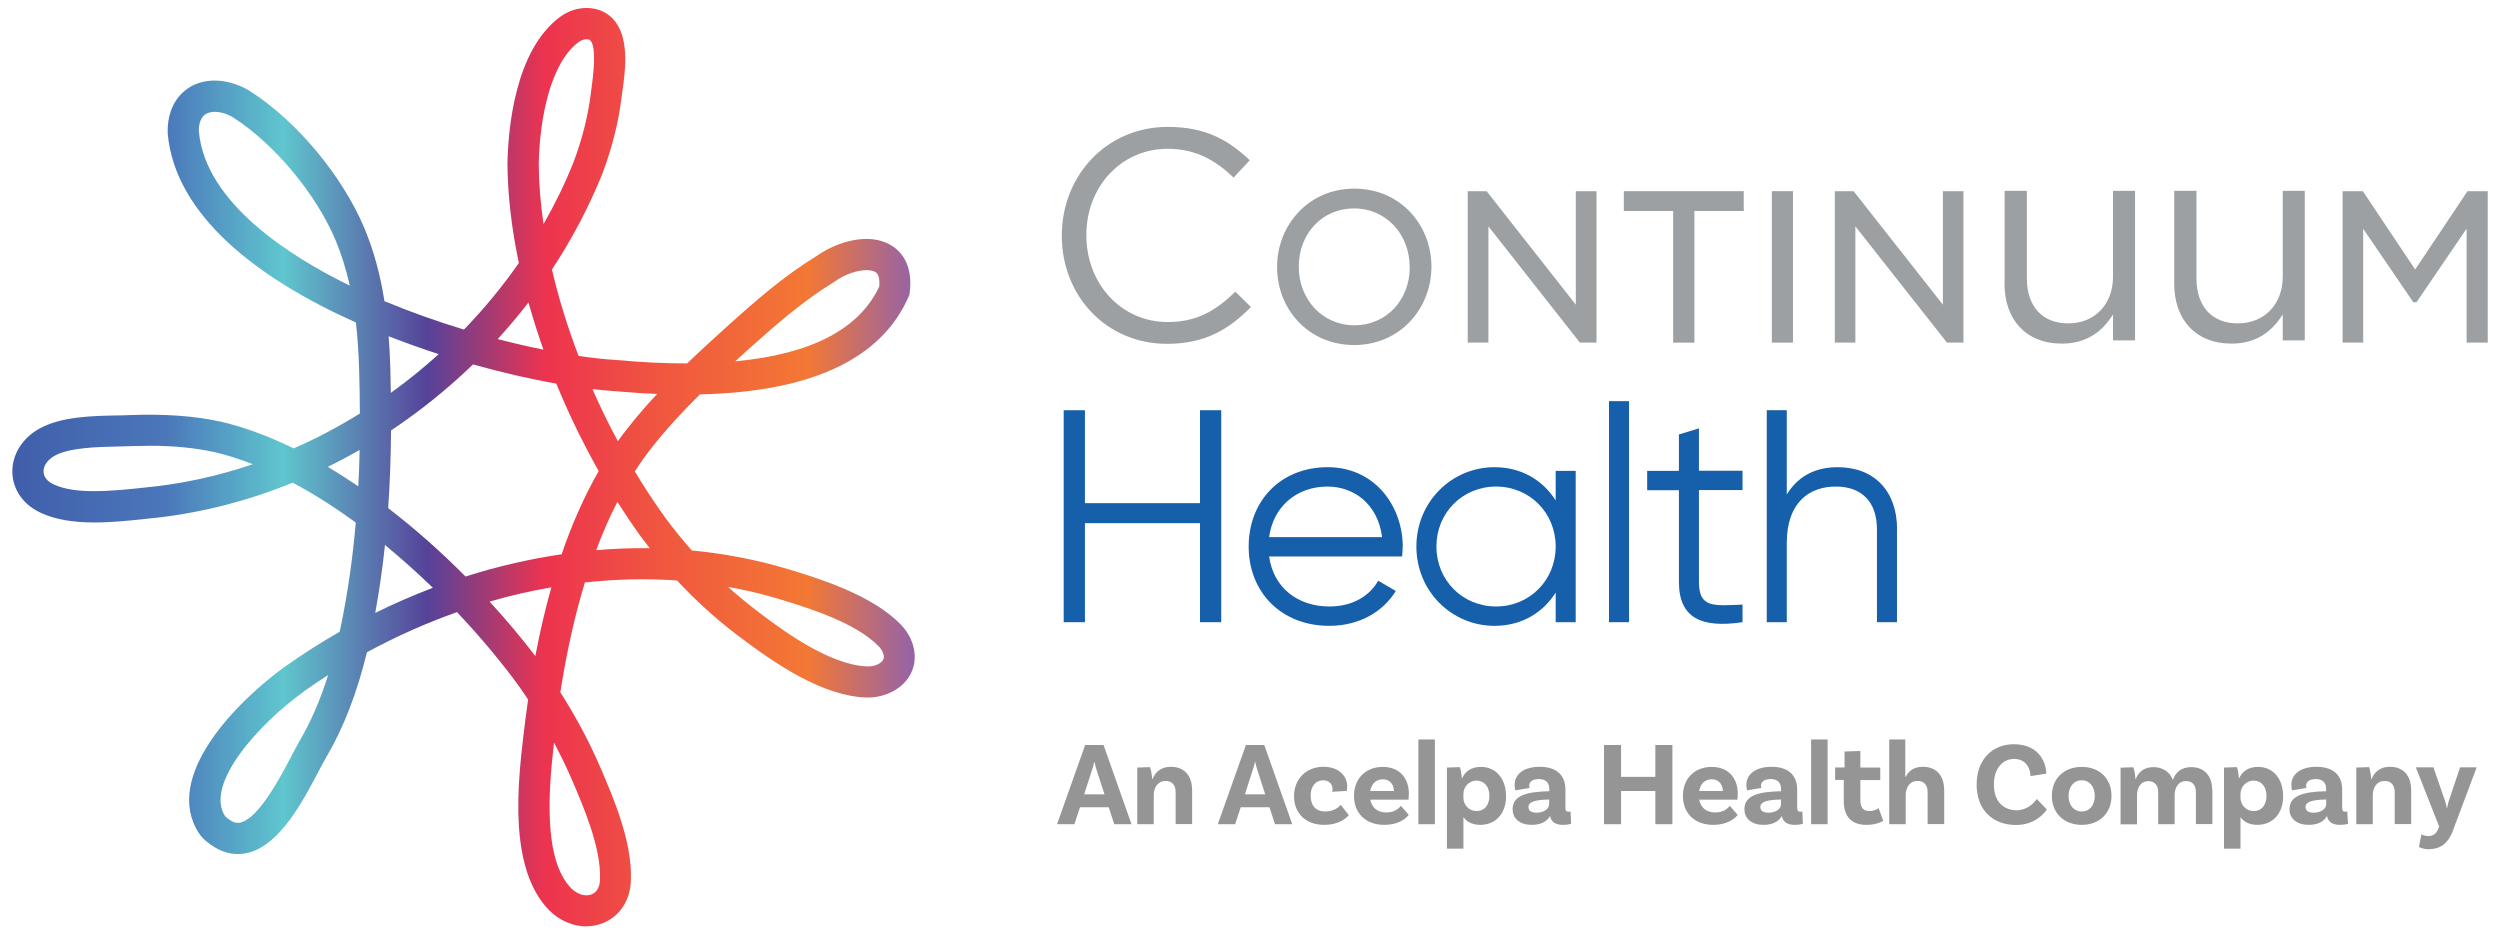 <?xml version="1.0" encoding="UTF-8"?>
<svg id="Layer_1" xmlns="http://www.w3.org/2000/svg" width="3.13in" height="1.17in" xmlns:xlink="http://www.w3.org/1999/xlink" version="1.1" viewBox="0 0 225.54 84.47">
  <!-- Generator: Adobe Illustrator 29.5.1, SVG Export Plug-In . SVG Version: 2.1.0 Build 141)  -->
  <defs>
    <linearGradient id="linear-gradient" x1="4981.85" y1="8519.04" x2="5063.44" y2="8519.04" gradientTransform="translate(5064.34 8561.28) rotate(-180)" gradientUnits="userSpaceOnUse">
      <stop offset="0" stop-color="#9463a8"/>
      <stop offset=".12" stop-color="#f37834"/>
      <stop offset=".28" stop-color="#f0573f"/>
      <stop offset=".41" stop-color="#ed334f"/>
      <stop offset=".54" stop-color="#564299"/>
      <stop offset=".7" stop-color="#5fc6ce"/>
      <stop offset=".83" stop-color="#4b77ba"/>
      <stop offset="1" stop-color="#405eaa"/>
    </linearGradient>
  </defs>
  <g>
    <g>
      <path d="M95.76,21.33v-.05c0-5.37,4.01-9.81,9.59-9.81,3.44,0,5.5,1.22,7.4,3.01l-1.46,1.57c-1.6-1.52-3.39-2.6-5.96-2.6-4.2,0-7.35,3.42-7.35,7.78v.05c0,4.39,3.17,7.83,7.35,7.83,2.6,0,4.31-1,6.12-2.74l1.41,1.38c-1.98,2.01-4.15,3.33-7.59,3.33-5.47,0-9.51-4.31-9.51-9.76" fill="#9da0a2"/>
      <path d="M129.17,24.04c-.03-3.74-2.82-6.98-6.96-6.99-4.16,0-6.99,3.31-6.99,7.07v.04c0,3.76,2.8,7.02,6.96,7.03,4.14,0,6.96-3.28,6.99-7.02,0-.02,0-.04.01-.06,0-.03-.01-.05-.01-.07M127.21,24.12v.04c0,2.92-2.08,5.24-5,5.24-2.92,0-5.03-2.36-5.03-5.28v-.04c0-2.92,2.08-5.24,4.99-5.24,2.92,0,5.03,2.36,5.03,5.28" fill="#9da0a2"/>
      <polygon points="142.22 17.28 142.22 27.54 134.16 17.28 132.45 17.28 132.45 30.97 134.32 30.97 134.32 20.46 142.59 30.97 144.09 30.97 144.09 17.28 142.22 17.28" fill="#9da0a2"/>
      <polygon points="146.56 17.28 146.56 19.07 151.02 19.07 151.02 30.97 152.94 30.97 152.94 19.07 157.4 19.07 157.4 17.28 146.56 17.28" fill="#9da0a2"/>
      <rect x="159.94" y="17.28" width="1.91" height="13.69" fill="#9da0a2"/>
      <polygon points="175.4 17.28 175.4 27.54 167.33 17.28 165.63 17.28 165.63 30.97 167.49 30.97 167.49 20.46 175.77 30.97 177.26 30.97 177.26 17.28 175.4 17.28" fill="#9da0a2"/>
      <path d="M180.98,25.64v-8.39h2.01v7.9c0,2.51,1.36,4.08,3.74,4.08s4.05-1.7,4.05-4.24v-7.74h1.99v13.52h-1.99v-2.35c-.91,1.46-2.3,2.64-4.63,2.64-3.27,0-5.18-2.2-5.18-5.41" fill="#9da0a2"/>
      <path d="M196.31,25.64v-8.39h2.01v7.9c0,2.51,1.36,4.08,3.74,4.08s4.06-1.7,4.06-4.24v-7.74h1.99v13.52h-1.99v-2.35c-.92,1.46-2.3,2.64-4.63,2.64-3.27,0-5.18-2.2-5.18-5.41" fill="#9da0a2"/>
      <polygon points="222.82 17.28 218.09 24.36 213.36 17.28 211.53 17.28 211.53 30.97 213.39 30.97 213.39 20.68 217.92 27.32 218.21 27.32 222.74 20.67 222.74 30.97 224.65 30.97 224.65 17.28 222.82 17.28" fill="#9da0a2"/>
    </g>
    <g>
      <path d="M110.17,37.08v19.16h-1.92v-8.95h-10.4v8.95h-1.92v-19.16h1.92v8.4h10.4v-8.4h1.92Z" fill="#165faa"/>
      <path d="M126.57,49.45c0,.27-.03.58-.05.85h-12.02c.38,2.79,2.55,4.52,5.45,4.52,2.16,0,3.67-1.01,4.41-2.33l1.59.93c-1.15,1.86-3.26,3.15-6.02,3.15-4.33,0-7.28-3.04-7.28-7.17s2.9-7.17,7.14-7.17,6.79,3.48,6.79,7.23ZM114.5,48.55h10.21c-.38-3.01-2.57-4.57-4.93-4.57-2.87,0-4.93,1.89-5.28,4.57Z" fill="#165faa"/>
      <path d="M142.21,42.55v13.69h-1.81v-2.68c-1.15,1.83-3.09,3.01-5.53,3.01-3.86,0-7.06-3.12-7.06-7.17s3.2-7.17,7.06-7.17c2.44,0,4.38,1.18,5.53,3.01v-2.68h1.81ZM140.4,49.4c0-3.04-2.35-5.42-5.39-5.42s-5.39,2.38-5.39,5.42,2.35,5.42,5.39,5.42,5.39-2.38,5.39-5.42Z" fill="#165faa"/>
      <path d="M145.22,36.26h1.81v19.98h-1.81v-19.98Z" fill="#165faa"/>
      <path d="M153.35,44.31v8.29c0,2.35,1.29,2.16,3.94,2.05v1.59c-3.7.55-5.75-.36-5.75-3.64v-8.29h-2.87v-1.75h2.87v-3.29l1.81-.55v3.83h3.94v1.75h-3.94Z" fill="#165faa"/>
      <path d="M171.25,47.84v8.4h-1.81v-8.4c0-2.44-1.34-3.86-3.72-3.86s-4.43,1.42-4.43,5.09v7.17h-1.81v-19.16h1.81v7.61c1.07-1.72,2.65-2.46,4.6-2.46,3.34,0,5.37,2.19,5.37,5.61Z" fill="#165faa"/>
    </g>
  </g>
  <path d="M52.8,83.74c-1.2,0-2.42-.51-3.38-1.46-3.72-3.81-2.83-11.5-2.29-16.09.12-1.01.25-2,.39-2.96-.27-.4-.55-.81-.83-1.21-1.61-2.21-3.51-4.48-5.6-6.69-2.77.98-5.49,2.19-8.14,3.63-.9,3.67-2.09,6.77-3.63,9.4-.21.36-.45.82-.73,1.34-1.46,2.78-3.46,6.58-6.29,7.36-1.06.29-2.13.12-3.12-.48-.45-.28-1.07-.72-1.42-1.27-3.3-5.1,3.39-11.9,7.87-15.12h.01c1.58-1.12,3.19-2.14,4.84-3.08.05-.22.09-.43.14-.65.6-2.92,1.04-5.97,1.32-9.23-1.87-1.36-3.78-2.58-5.7-3.6-4.22,1.72-8.67,2.84-13.19,3.26l-.45.05c-2.7.28-6.39.66-9.05-.55-1.58-.69-2.58-2.04-2.65-3.61-.07-1.65.89-3.21,2.52-4.08,1.95-1.05,4.74-1.11,6.97-1.15.37,0,.73-.01,1.05-.03,3.25-.12,5.9.07,8.33.6,2.17.51,4.37,1.34,6.56,2.41,2.06-.9,4.06-1.96,5.98-3.15,0-1.33-.03-2.7-.07-4.1-.05-1.48-.14-2.85-.29-4.13-8.75-3.91-16.35-9.63-17.01-17.09-.06-1.51.43-2.83,1.35-3.69,1.76-1.65,4.41-1.21,6.14-.1,4.2,2.69,8.33,7.67,10.3,12.38.82,1.97,1.42,4.13,1.8,6.57,2.37.99,4.81,1.85,7.19,2.57,1.81-1.87,3.47-3.88,4.96-6.02-.65-3.1-1.01-6.12-1.03-8.94.05-3.03.63-10.32,4.81-13.34,1.45-1.05,3.42-1.02,4.58.07,1.7,1.59,1.28,4.71.99,6.77l-.07.52c-.28,2.23-.86,4.54-1.73,6.85-1.23,3.04-2.76,5.94-4.56,8.66.6,2.57,1.41,5.2,2.41,7.81,1.25.19,2.39.31,3.39.37,2.3.21,4.44.31,6.42.31h0c1.16-1.12,2.34-2.19,3.49-3.23,2.63-2.38,5.24-4.66,8.23-6.49,1.85-1.3,4.72-2.16,6.72-.96.77.46,2.02,1.64,1.68,4.28l-.03.2-.08.19c-2.48,5.63-8.81,8.58-18.85,8.81-1.54,1.52-3.02,3.11-4.35,4.8-.54.68-1.05,1.4-1.54,2.16.88,1.47,1.82,2.89,2.81,4.26.75,1.01,1.53,1.97,2.35,2.89,2.89.27,5.73.81,8.48,1.62,2.91.88,7.76,2.35,10.4,5.07,1.06,1.09,1.5,2.57,1.14,3.85-.53,1.87-2.53,2.8-4.23,2.75-3.93-.12-8.15-2.95-11.76-5.7-1.89-1.44-3.69-3.07-5.37-4.88-2.74-.19-5.53-.13-8.33.18-.91,2.97-1.65,6.28-2.22,9.93,1.42,2.22,2.62,4.48,3.6,6.75,1.22,2.83,2.88,6.71,2.78,10.14-.02,1.83-.95,3.32-2.5,3.96-.49.2-1.02.3-1.54.3ZM49.86,67.13c-.46,4-1.05,10.5,1.56,13.17.56.55,1.29.77,1.85.54.48-.2.75-.7.75-1.41.08-2.83-1.44-6.38-2.55-8.97-.48-1.11-1.02-2.22-1.61-3.33ZM27.27,62.49c-4.1,2.95-9.02,8.39-7.14,11.29.03.04.22.21.53.4.41.25.68.22.9.16,1.64-.45,3.53-4.03,4.54-5.95.29-.56.56-1.06.78-1.45,1.01-1.73,1.86-3.68,2.56-5.92-.73.47-1.46.95-2.17,1.46ZM65.58,53.04c.81.73,1.64,1.42,2.5,2.08,2.13,1.63,6.58,5.01,10.13,5.12.68.01,1.32-.3,1.44-.7.09-.3-.1-.76-.44-1.12-2.13-2.19-6.55-3.53-9.19-4.33-1.45-.43-2.93-.78-4.44-1.04ZM44.04,54.38c1.5,1.64,2.89,3.29,4.13,4.92.42-2.2.9-4.27,1.45-6.21-1.86.32-3.73.75-5.58,1.29ZM34.58,49.26c-.22,2.12-.52,4.16-.88,6.14,1.71-.85,3.46-1.6,5.21-2.27-1.39-1.34-2.84-2.64-4.33-3.87ZM34.87,45.93c2.46,1.89,4.82,3.99,6.99,6.18,2.87-.91,5.78-1.58,8.69-2.01.95-2.79,2.07-5.29,3.35-7.52-1.44-2.55-2.73-5.2-3.83-7.9-2.29-.41-4.86-.99-7.53-1.74-2.29,2.21-4.78,4.21-7.41,5.97-.02,2.45-.11,4.78-.26,7.02ZM55.58,45.38c-.7,1.35-1.33,2.8-1.91,4.35,1.62-.14,3.23-.2,4.84-.18-.26-.33-.52-.67-.78-1.02-.74-1.02-1.45-2.08-2.14-3.16ZM13.22,40.3c-.54,0-1.1.01-1.68.03-.34.01-.71.02-1.1.03-1.83.04-4.34.09-5.69.82-.66.36-1.06.92-1.03,1.48.02.48.37.89.97,1.15,1.98.9,5.24.56,7.62.32l.46-.05c3.36-.31,6.67-1.03,9.87-2.12-1.17-.46-2.34-.83-3.49-1.1-1.76-.38-3.67-.57-5.93-.57ZM29.41,42.2c.93.55,1.84,1.14,2.76,1.76.06-1.07.1-2.17.12-3.29-.94.54-1.9,1.05-2.88,1.53ZM53.33,35.17c.7,1.59,1.47,3.17,2.3,4.71.29-.4.58-.79.88-1.17.85-1.08,1.74-2.11,2.67-3.1-1.26-.05-2.56-.14-3.91-.26-.6-.04-1.24-.1-1.94-.18ZM34.91,30.38c.07.9.12,1.83.15,2.81.02.78.04,1.56.05,2.32,1.51-1.08,2.95-2.25,4.33-3.5-1.51-.49-3.03-1.03-4.54-1.62ZM78.12,24.42c-.8,0-1.92.33-2.89,1.03l-.09.06c-2.8,1.71-5.31,3.91-7.86,6.2-.35.31-.69.63-1.04.95,6.85-.64,11.21-2.9,13.02-6.76.04-.51,0-1.1-.35-1.31-.19-.11-.46-.17-.79-.17ZM44.77,30.65c1.43.37,2.81.69,4.13.95-.5-1.42-.95-2.85-1.35-4.26-.88,1.14-1.81,2.25-2.78,3.31ZM19.19,10.11c-.38,0-.73.1-.97.32-.31.29-.49.84-.46,1.45.57,6.47,8.3,11.33,13.64,13.94-.33-1.47-.75-2.82-1.27-4.07-1.74-4.17-5.53-8.73-9.22-11.1-.51-.33-1.15-.54-1.72-.54ZM52.83,3.54c-.21,0-.49.08-.71.24-2.58,1.86-3.57,6.94-3.64,11.07.01,1.73.16,3.54.43,5.41,1.03-1.8,1.94-3.66,2.71-5.59.78-2.07,1.31-4.16,1.56-6.17l.07-.55c.13-.92.51-3.73-.13-4.32-.06-.05-.16-.08-.29-.08Z" fill="url(#linear-gradient)"/>
  <g>
    <path d="M99.99,72.97h-2.59l-.5,1.53h-1.57l2.54-7.16h1.66l2.53,7.16h-1.56l-.5-1.53ZM99.62,71.81l-.69-2.13c-.08-.23-.16-.54-.22-.81h-.03c-.04.27-.14.59-.22.82l-.68,2.11h1.84Z" fill="#969595"/>
    <path d="M107.54,71.35v3.14h-1.49v-2.88c0-.61-.3-1.02-.9-1.02-.76,0-1.08.66-1.08,1.26v2.65h-1.49v-5.12l1.16-.04c.11.34.18.86.18,1.07h.04c.25-.61.75-1.1,1.66-1.1,1.27,0,1.91.88,1.91,2.04Z" fill="#969595"/>
    <path d="M114.52,72.97h-2.59l-.5,1.53h-1.57l2.54-7.16h1.66l2.53,7.16h-1.56l-.5-1.53ZM114.15,71.81l-.69-2.13c-.08-.23-.16-.54-.22-.81h-.03c-.04.27-.14.59-.22.82l-.68,2.11h1.84Z" fill="#969595"/>
    <path d="M121.55,71.11c0,.23-.03.38-.03.38l-1.31.08s.02-.12.02-.23c0-.43-.28-.81-.85-.81-.67,0-1.13.55-1.13,1.38,0,.87.44,1.44,1.32,1.44.8,0,1.25-.41,1.4-.6l.73.93c-.33.41-1.07.88-2.22.88-1.71,0-2.73-1.08-2.73-2.6s1.08-2.65,2.66-2.65c1.36,0,2.15.8,2.15,1.8Z" fill="#969595"/>
    <path d="M126.42,72.85l.7.81c-.35.46-1.1.9-2.2.9-1.72,0-2.75-1.08-2.75-2.62s1.03-2.62,2.61-2.62c1.5,0,2.35,1.02,2.35,2.42,0,.33-.04.54-.04.54h-3.45c.13.68.61,1.16,1.45,1.16.73,0,1.11-.35,1.32-.59ZM123.64,71.5h2.14c-.01-.61-.38-1.06-1-1.06-.59,0-1.03.38-1.14,1.06Z" fill="#969595"/>
    <path d="M127.99,66.84h1.49v7.66h-1.49v-7.66Z" fill="#969595"/>
    <path d="M135.92,71.94c0,1.67-1.01,2.62-2.34,2.62-.73,0-1.23-.29-1.52-.7v2.85h-1.49v-7.33l1.17-.04c.11.31.18.87.17,1.01h.03c.27-.6.8-1.03,1.7-1.03,1.39,0,2.27,1.1,2.27,2.62ZM134.41,71.94c0-.83-.46-1.38-1.17-1.38s-1.18.61-1.18,1.2v.35c0,.56.42,1.2,1.21,1.2.69,0,1.14-.54,1.14-1.38Z" fill="#969595"/>
    <path d="M141.8,74.46s-.31.1-.73.1c-.7,0-1.08-.27-1.18-.81-.16.31-.59.81-1.65.81s-1.73-.55-1.73-1.41c0-1.27,1.33-1.58,3.24-1.63h.07v-.23c0-.52-.3-.87-.93-.87-.56,0-.88.23-.88.6,0,.08.01.14.04.2l-1.3.22s-.06-.22-.06-.5c0-.98.86-1.63,2.27-1.63,1.51,0,2.32.76,2.32,2.05v1.67c0,.24.09.34.28.34.06,0,.13-.01.18-.03l.06,1.13ZM139.81,72.68v-.41h-.07c-1.23.03-1.8.21-1.8.68,0,.34.27.51.72.51.72,0,1.15-.37,1.15-.78Z" fill="#969595"/>
    <path d="M150.95,67.34v7.16h-1.54v-3h-3.1v3h-1.54v-7.16h1.54v2.88h3.1v-2.88h1.54Z" fill="#969595"/>
    <path d="M156.15,72.85l.7.81c-.35.46-1.1.9-2.2.9-1.72,0-2.75-1.08-2.75-2.62s1.03-2.62,2.61-2.62c1.5,0,2.35,1.02,2.35,2.42,0,.33-.04.54-.04.54h-3.45c.13.68.61,1.16,1.45,1.16.73,0,1.11-.35,1.32-.59ZM153.37,71.5h2.14c-.01-.61-.38-1.06-1-1.06-.59,0-1.03.38-1.14,1.06Z" fill="#969595"/>
    <path d="M162.75,74.46s-.31.1-.73.1c-.7,0-1.08-.27-1.18-.81-.16.31-.59.81-1.65.81s-1.73-.55-1.73-1.41c0-1.27,1.33-1.58,3.24-1.63h.07v-.23c0-.52-.3-.87-.93-.87-.56,0-.88.23-.88.6,0,.08.01.14.04.2l-1.3.22s-.06-.22-.06-.5c0-.98.86-1.63,2.27-1.63,1.51,0,2.32.76,2.32,2.05v1.67c0,.24.09.34.28.34.06,0,.13-.01.18-.03l.06,1.13ZM160.77,72.68v-.41h-.07c-1.23.03-1.8.21-1.8.68,0,.34.27.51.72.51.72,0,1.15-.37,1.15-.78Z" fill="#969595"/>
    <path d="M163.49,66.84h1.49v7.66h-1.49v-7.66Z" fill="#969595"/>
    <path d="M170.02,74.19s-.54.37-1.53.37c-1.34,0-2.05-.73-2.05-2.18v-1.88h-.78v-1.13h.85v-1.44l1.43-.05v1.5h1.8v1.13h-1.8v1.81c0,.68.26.99.83.99.52,0,.82-.27.82-.27l.42,1.16Z" fill="#969595"/>
    <path d="M175.52,71.35v3.14h-1.5v-2.88c0-.61-.29-1.02-.9-1.02-.76,0-1.08.65-1.08,1.26v2.65h-1.49v-7.66h1.45v3.37h.04c.26-.52.73-.9,1.55-.9,1.28,0,1.92.88,1.92,2.04Z" fill="#969595"/>
    <path d="M184.74,69.93l-1.42.22c0-.66-.4-1.55-1.47-1.55s-1.84.87-1.84,2.32c0,1.65.99,2.32,2.05,2.32.92,0,1.54-.61,1.83-1.02l.91.95c-.31.46-1.19,1.4-2.79,1.4-2.13,0-3.56-1.39-3.56-3.65s1.41-3.65,3.37-3.65c2.15,0,2.92,1.52,2.92,2.67Z" fill="#969595"/>
    <path d="M190.64,71.94c0,1.54-1.07,2.62-2.69,2.62s-2.7-1.08-2.7-2.62,1.07-2.62,2.7-2.62,2.69,1.08,2.69,2.62ZM189.13,71.94c0-.82-.46-1.41-1.18-1.41s-1.19.59-1.19,1.41.46,1.41,1.19,1.41,1.18-.57,1.18-1.41Z" fill="#969595"/>
    <path d="M199.76,71.36v3.13h-1.49v-2.87c0-.62-.29-1.02-.89-1.02-.74,0-1.03.66-1.03,1.25v2.65h-1.49v-2.87c0-.62-.29-1.02-.89-1.02-.73,0-1.02.66-1.02,1.25v2.65h-1.49v-5.12l1.16-.04c.11.3.18.86.18,1.07h.03c.24-.61.73-1.08,1.6-1.08s1.5.47,1.76,1.16c.23-.65.73-1.16,1.65-1.16,1.25,0,1.9.87,1.9,2.04Z" fill="#969595"/>
    <path d="M206.16,71.94c0,1.67-1.01,2.62-2.34,2.62-.73,0-1.23-.29-1.52-.7v2.85h-1.49v-7.33l1.17-.04c.11.31.18.87.17,1.01h.03c.27-.6.8-1.03,1.7-1.03,1.39,0,2.27,1.1,2.27,2.62ZM204.65,71.94c0-.83-.46-1.38-1.17-1.38s-1.18.61-1.18,1.2v.35c0,.56.42,1.2,1.21,1.2.69,0,1.14-.54,1.14-1.38Z" fill="#969595"/>
    <path d="M212.03,74.46s-.31.1-.73.1c-.7,0-1.08-.27-1.18-.81-.16.31-.59.81-1.65.81s-1.74-.55-1.74-1.41c0-1.27,1.33-1.58,3.24-1.63h.07v-.23c0-.52-.3-.87-.93-.87-.56,0-.88.23-.88.6,0,.08.01.14.04.2l-1.3.22s-.07-.22-.07-.5c0-.98.86-1.63,2.27-1.63,1.51,0,2.32.76,2.32,2.05v1.67c0,.24.09.34.28.34.07,0,.13-.01.18-.03l.07,1.13ZM210.05,72.68v-.41h-.07c-1.23.03-1.8.21-1.8.68,0,.34.27.51.72.51.72,0,1.15-.37,1.15-.78Z" fill="#969595"/>
    <path d="M217.73,71.35v3.14h-1.49v-2.88c0-.61-.3-1.02-.9-1.02-.76,0-1.08.66-1.08,1.26v2.65h-1.49v-5.12l1.16-.04c.11.34.18.86.18,1.07h.04c.25-.61.75-1.1,1.66-1.1,1.27,0,1.91.88,1.91,2.04Z" fill="#969595"/>
    <path d="M219.38,76.77c-.59,0-.95-.21-.95-.21l.22-1.14s.28.15.62.15c.47,0,.72-.23.89-.61l.1-.25-2.11-5.35h1.59l1.05,3.04c.09.27.12.4.16.67h.02c.05-.28.09-.42.16-.67l1.02-3.04h1.5l-2.18,5.8c-.34.89-.97,1.59-2.08,1.59Z" fill="#969595"/>
  </g>
</svg>